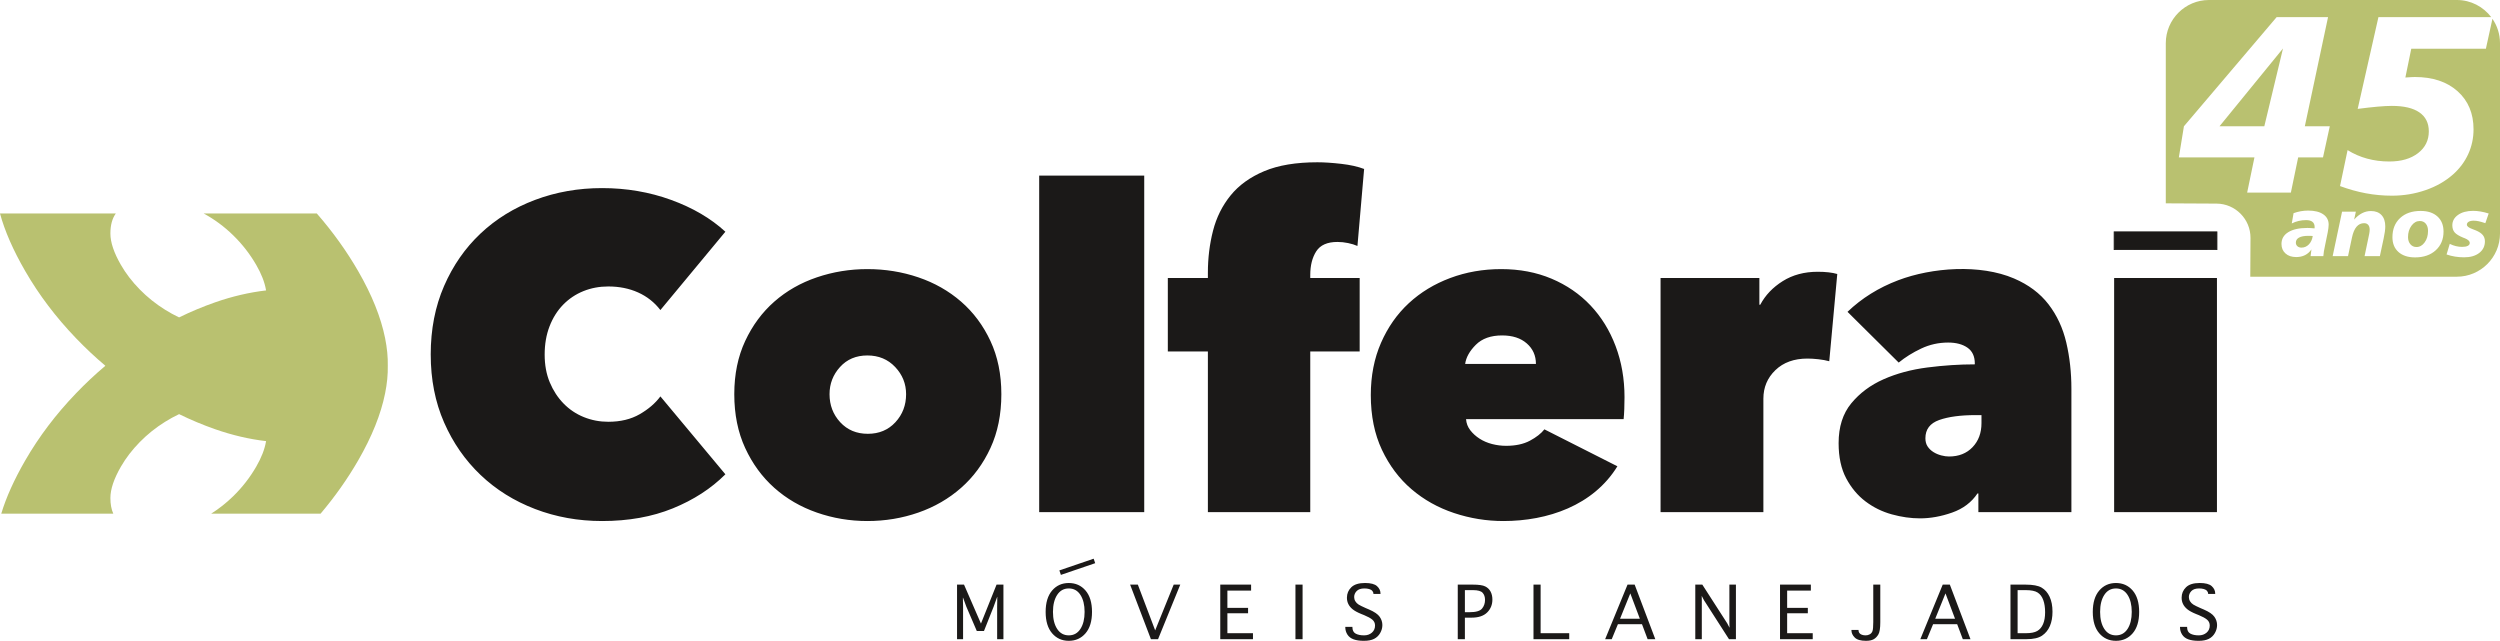 <svg xmlns:inkscape="http://www.inkscape.org/namespaces/inkscape" xmlns:sodipodi="http://sodipodi.sourceforge.net/DTD/sodipodi-0.dtd" xmlns="http://www.w3.org/2000/svg" xmlns:svg="http://www.w3.org/2000/svg" width="648.014" height="166.103" id="svg14" viewBox="0 0 648.014 166.103" sodipodi:docname="ec51aea5539ebdd8b14734ecc7184a17.cdr"><defs id="defs18"></defs><path d="m 591.763,12.563 -16.457,20.173 h 11.616 z M 572.563,0 h 64.273 c 3.62,0 6.852,1.744 8.898,4.434 h -29.23 l -5.377,23.79 c 1.956,-0.251 3.683,-0.448 5.158,-0.579 1.475,-0.131 2.71,-0.197 3.705,-0.197 3.114,0 5.497,0.557 7.125,1.683 1.628,1.126 2.448,2.765 2.448,4.918 0,2.328 -0.929,4.207 -2.797,5.649 -1.869,1.443 -4.349,2.164 -7.442,2.164 -2.021,0 -3.945,-0.251 -5.748,-0.743 -1.803,-0.492 -3.497,-1.224 -5.071,-2.208 l -1.956,9.321 c 2.241,0.831 4.47,1.454 6.688,1.869 2.218,0.415 4.47,0.623 6.753,0.623 3.049,0 5.966,-0.481 8.731,-1.442 2.765,-0.951 5.136,-2.306 7.125,-4.066 1.727,-1.541 3.038,-3.3 3.945,-5.3 0.907,-1.989 1.366,-4.12 1.366,-6.382 0,-4.12 -1.377,-7.409 -4.13,-9.878 -2.754,-2.459 -6.448,-3.694 -11.081,-3.694 -0.273,0 -0.59,0.011 -0.94,0.033 -0.35,0.022 -0.852,0.054 -1.519,0.098 l 1.53,-7.464 h 19.342 l 1.695,-7.754 c 1.235,1.797 1.96,3.969 1.96,6.302 v 49.369 c 0,6.148 -5.03,11.178 -11.178,11.178 h -53.548 l 0.056,-10.054 c 0.027,-4.863 -3.929,-8.865 -8.793,-8.892 L 561.386,52.706 V 11.178 C 561.386,5.03 566.415,0 572.563,0 Z m -5.953,69.996 -0.025,-0.015 h 0.028 z M 590.124,4.434 h 13.321 l -6.021,28.303 h 6.469 l -1.759,8.065 h -6.437 l -1.891,9.125 h -11.332 l 1.891,-9.125 h -19.594 l 1.312,-8.065 z m 9.351,56.741 c -0.144,-0.015 -0.296,-0.026 -0.451,-0.033 -0.155,-0.008 -0.385,-0.011 -0.688,-0.011 -1.053,0 -1.859,0.151 -2.41,0.451 -0.551,0.299 -0.828,0.736 -0.828,1.316 0,0.381 0.136,0.691 0.406,0.932 0.27,0.236 0.625,0.355 1.057,0.355 0.728,0 1.364,-0.274 1.9,-0.821 0.536,-0.551 0.876,-1.279 1.013,-2.188 z m 3.877,-0.909 -0.661,3.238 c -0.144,0.662 -0.251,1.209 -0.322,1.634 -0.067,0.425 -0.115,0.843 -0.145,1.246 h -3.304 l 0.218,-1.734 c -0.439,0.651 -0.994,1.142 -1.656,1.478 -0.665,0.337 -1.431,0.503 -2.295,0.503 -1.157,0 -2.081,-0.31 -2.772,-0.931 -0.694,-0.621 -1.042,-1.445 -1.042,-2.469 0,-1.305 0.588,-2.325 1.767,-3.053 1.176,-0.728 2.828,-1.095 4.961,-1.095 0.251,0 0.529,0.011 0.832,0.03 0.303,0.018 0.639,0.045 1.009,0.082 0.007,-0.045 0.011,-0.093 0.015,-0.148 0.004,-0.055 0.007,-0.13 0.007,-0.222 0,-0.584 -0.188,-1.027 -0.565,-1.327 -0.373,-0.299 -0.92,-0.447 -1.634,-0.447 -0.666,0 -1.309,0.07 -1.93,0.214 -0.621,0.144 -1.22,0.362 -1.796,0.651 l 0.466,-2.665 c 0.628,-0.226 1.253,-0.392 1.878,-0.503 0.624,-0.111 1.264,-0.166 1.911,-0.166 1.667,0 2.972,0.322 3.907,0.968 0.935,0.647 1.401,1.534 1.401,2.669 0,0.259 -0.022,0.562 -0.067,0.909 -0.04,0.347 -0.103,0.728 -0.181,1.138 z m 14.497,1.571 -0.972,4.547 h -3.966 l 1.194,-5.718 c 0.041,-0.218 0.074,-0.418 0.096,-0.606 0.022,-0.189 0.033,-0.362 0.033,-0.529 0,-0.536 -0.125,-0.95 -0.381,-1.242 -0.251,-0.292 -0.606,-0.44 -1.061,-0.44 -0.787,0 -1.442,0.31 -1.966,0.928 -0.522,0.617 -0.917,1.549 -1.183,2.798 l -1.02,4.809 h -3.985 l 2.436,-11.51 h 3.574 l -0.443,2.044 c 0.643,-0.736 1.331,-1.286 2.059,-1.66 0.728,-0.373 1.49,-0.558 2.284,-0.558 1.183,0 2.099,0.347 2.75,1.046 0.651,0.695 0.976,1.674 0.976,2.939 0,0.381 -0.033,0.835 -0.103,1.363 -0.07,0.529 -0.178,1.124 -0.322,1.789 z m 11.51,-1.974 c 0,-0.787 -0.193,-1.411 -0.58,-1.878 -0.385,-0.466 -0.902,-0.698 -1.553,-0.698 -0.839,0 -1.556,0.403 -2.155,1.212 -0.599,0.809 -0.898,1.793 -0.898,2.957 0,0.758 0.204,1.379 0.61,1.855 0.41,0.481 0.935,0.721 1.578,0.721 0.832,0 1.538,-0.399 2.122,-1.201 0.584,-0.802 0.876,-1.789 0.876,-2.968 z m -1.904,-5.186 c 1.841,0 3.286,0.477 4.34,1.431 1.053,0.95 1.582,2.262 1.582,3.929 0,2 -0.677,3.615 -2.026,4.843 -1.349,1.227 -3.138,1.841 -5.359,1.841 -1.819,0 -3.249,-0.466 -4.295,-1.397 -1.042,-0.932 -1.563,-2.207 -1.563,-3.822 0,-2.081 0.658,-3.737 1.977,-4.972 1.316,-1.235 3.098,-1.852 5.345,-1.852 z m 17.624,0.662 -0.865,2.51 c -0.721,-0.244 -1.308,-0.414 -1.759,-0.507 -0.451,-0.093 -0.869,-0.141 -1.253,-0.141 -0.554,0 -0.99,0.092 -1.305,0.281 -0.314,0.189 -0.47,0.44 -0.47,0.758 0,0.41 0.477,0.791 1.431,1.135 0.388,0.144 0.695,0.266 0.92,0.359 0.809,0.34 1.397,0.736 1.77,1.183 0.369,0.447 0.555,0.991 0.555,1.633 0,1.25 -0.488,2.251 -1.464,3.009 -0.98,0.758 -2.289,1.138 -3.926,1.138 -0.809,0 -1.593,-0.063 -2.347,-0.184 -0.754,-0.122 -1.489,-0.307 -2.202,-0.551 l 0.824,-2.75 c 0.532,0.259 1.061,0.455 1.589,0.584 0.528,0.13 1.061,0.196 1.604,0.196 0.643,0 1.135,-0.089 1.479,-0.266 0.344,-0.177 0.513,-0.429 0.513,-0.754 0,-0.477 -0.443,-0.887 -1.33,-1.235 -0.144,-0.048 -0.255,-0.089 -0.325,-0.118 -1.113,-0.455 -1.867,-0.917 -2.266,-1.386 -0.396,-0.47 -0.595,-1.079 -0.595,-1.83 0,-1.105 0.495,-2.003 1.486,-2.702 0.987,-0.699 2.296,-1.046 3.918,-1.046 0.613,0 1.253,0.055 1.918,0.17 0.662,0.111 1.364,0.281 2.1,0.514 z" style="fill:#b9c170;fill-rule:evenodd" id="path2"></path><path d="m 111.644,91.906 c 0,-6.538 1.154,-12.461 3.461,-17.768 2.308,-5.307 5.461,-9.845 9.461,-13.614 3.999,-3.769 8.711,-6.672 14.133,-8.711 5.423,-2.038 11.211,-3.057 17.364,-3.057 6.307,0 12.268,1.019 17.883,3.057 5.615,2.038 10.307,4.788 14.076,8.249 l -16.845,20.306 c -1.538,-2 -3.461,-3.519 -5.769,-4.557 -2.308,-1.039 -4.884,-1.558 -7.73,-1.558 -2.308,0 -4.461,0.404 -6.461,1.212 -2,0.808 -3.749,1.98 -5.25,3.519 -1.5,1.538 -2.672,3.404 -3.519,5.596 -0.846,2.192 -1.269,4.634 -1.269,7.326 0,2.692 0.442,5.096 1.327,7.211 0.885,2.115 2.077,3.942 3.576,5.481 1.5,1.538 3.25,2.711 5.25,3.519 2,0.808 4.115,1.212 6.346,1.212 3.153,0 5.865,-0.654 8.134,-1.961 2.269,-1.308 4.057,-2.846 5.365,-4.615 l 16.845,20.191 c -3.692,3.692 -8.23,6.634 -13.614,8.826 -5.384,2.193 -11.499,3.288 -18.344,3.288 -6.153,0 -11.942,-1.038 -17.364,-3.115 -5.423,-2.077 -10.134,-5.019 -14.133,-8.826 -4,-3.807 -7.153,-8.345 -9.461,-13.614 -2.307,-5.269 -3.461,-11.134 -3.461,-17.595 z m 147.912,10.268 c 0,5.23 -0.942,9.884 -2.827,13.961 -1.885,4.077 -4.423,7.519 -7.615,10.326 -3.192,2.808 -6.884,4.942 -11.076,6.403 -4.192,1.461 -8.595,2.192 -13.21,2.192 -4.538,0 -8.903,-0.731 -13.095,-2.192 -4.192,-1.461 -7.865,-3.596 -11.018,-6.403 -3.154,-2.808 -5.673,-6.25 -7.557,-10.326 -1.885,-4.077 -2.827,-8.73 -2.827,-13.961 0,-5.153 0.942,-9.749 2.827,-13.787 1.885,-4.038 4.404,-7.442 7.557,-10.211 3.154,-2.769 6.826,-4.865 11.018,-6.288 4.192,-1.423 8.557,-2.134 13.095,-2.134 4.615,0 9.018,0.712 13.21,2.134 4.192,1.423 7.884,3.519 11.076,6.288 3.192,2.769 5.73,6.173 7.615,10.211 1.885,4.038 2.827,8.634 2.827,13.787 z M 224.827,92.136 c -2.923,0 -5.288,1 -7.096,3 -1.807,2 -2.712,4.346 -2.712,7.038 0,2.846 0.923,5.269 2.769,7.269 1.846,2 4.23,3 7.153,3 2.923,0 5.307,-1 7.153,-3 1.846,-2 2.769,-4.423 2.769,-7.269 0,-2.692 -0.942,-5.038 -2.827,-7.038 -1.885,-2 -4.288,-3 -7.211,-3 z m 44.535,-46.612 h 27.229 v 87.224 h -27.229 z m 82.494,18.229 c -0.692,-0.307 -1.5,-0.557 -2.423,-0.75 -0.923,-0.192 -1.846,-0.289 -2.769,-0.289 -2.615,0 -4.442,0.808 -5.481,2.423 -1.038,1.616 -1.557,3.654 -1.557,6.115 v 0.808 h 12.807 v 19.037 h -12.807 v 41.651 H 313.09 V 91.098 h -10.384 V 72.061 h 10.384 v -1.385 c 0,-3.769 0.442,-7.384 1.327,-10.845 0.884,-3.461 2.404,-6.519 4.557,-9.172 2.154,-2.654 5.057,-4.75 8.711,-6.288 3.653,-1.538 8.249,-2.307 13.787,-2.307 1.769,0 3.827,0.135 6.173,0.404 2.346,0.269 4.327,0.712 5.942,1.327 z m 46.265,30.575 c 0,-2.153 -0.788,-3.923 -2.365,-5.307 -1.577,-1.385 -3.711,-2.077 -6.403,-2.077 -2.923,0 -5.192,0.808 -6.807,2.423 -1.615,1.615 -2.539,3.269 -2.769,4.961 z m 22.96,8.653 c 0,1 -0.019,2.019 -0.058,3.058 -0.039,1.038 -0.096,1.904 -0.173,2.596 h -40.843 c 0.077,1.077 0.443,2.038 1.096,2.884 0.654,0.846 1.461,1.577 2.423,2.192 0.962,0.616 2.039,1.077 3.231,1.385 1.192,0.307 2.404,0.462 3.635,0.462 2.461,0 4.519,-0.442 6.173,-1.327 1.654,-0.885 2.904,-1.865 3.75,-2.942 l 18.922,9.576 c -6.244,10.169 -18.098,14.191 -29.536,14.191 -4.384,0 -8.653,-0.692 -12.807,-2.077 -4.154,-1.385 -7.826,-3.442 -11.018,-6.173 -3.192,-2.73 -5.749,-6.134 -7.673,-10.211 -1.923,-4.077 -2.884,-8.807 -2.884,-14.191 0,-5 0.885,-9.518 2.654,-13.557 1.769,-4.038 4.173,-7.461 7.211,-10.268 3.038,-2.808 6.615,-4.98 10.73,-6.519 4.115,-1.538 8.518,-2.307 13.21,-2.307 4.769,0 9.114,0.827 13.038,2.48 3.923,1.654 7.288,3.961 10.095,6.923 2.807,2.961 4.98,6.48 6.518,10.557 1.538,4.077 2.308,8.499 2.308,13.268 z m 9.345,-30.92 h 25.614 v 6.922 h 0.231 c 1.307,-2.461 3.25,-4.5 5.826,-6.115 2.577,-1.615 5.596,-2.423 9.057,-2.423 2.077,0 3.769,0.192 5.077,0.577 l -2.077,22.613 c -0.846,-0.231 -1.788,-0.404 -2.827,-0.519 -1.038,-0.115 -1.981,-0.173 -2.827,-0.173 -3.461,0 -6.23,1 -8.307,3 -2.077,2 -3.115,4.461 -3.115,7.384 v 29.421 h -26.652 z m 81.686,35.536 c -3.923,0 -7.076,0.423 -9.461,1.269 -2.385,0.846 -3.577,2.423 -3.577,4.73 0,0.846 0.193,1.558 0.577,2.135 0.385,0.577 0.885,1.058 1.5,1.442 0.615,0.385 1.288,0.673 2.019,0.866 0.731,0.192 1.404,0.288 2.019,0.288 2.538,0 4.576,-0.808 6.115,-2.423 1.538,-1.615 2.308,-3.692 2.308,-6.23 v -2.077 z m -0.231,-13.384 c 0,-1.846 -0.635,-3.211 -1.904,-4.096 -1.269,-0.884 -2.942,-1.327 -5.019,-1.327 -2.461,0 -4.788,0.519 -6.98,1.557 -2.192,1.038 -4.135,2.25 -5.827,3.634 L 478.885,80.829 c 3.692,-3.538 8.077,-6.269 13.153,-8.191 8.778,-3.326 21.24,-4.214 29.998,-0.462 3.769,1.615 6.749,3.846 8.941,6.692 2.192,2.846 3.731,6.153 4.615,9.922 0.884,3.769 1.327,7.769 1.327,11.999 v 31.959 h -24.113 v -4.846 h -0.231 c -1.538,2.307 -3.731,3.961 -6.576,4.961 -2.846,1 -5.615,1.5 -8.307,1.5 -2.384,0 -4.826,-0.346 -7.326,-1.038 -2.5,-0.692 -4.769,-1.807 -6.807,-3.346 -2.038,-1.538 -3.711,-3.538 -5.019,-5.999 -1.307,-2.462 -1.961,-5.5 -1.961,-9.115 0,-4.23 1.096,-7.673 3.288,-10.326 2.192,-2.654 4.98,-4.73 8.365,-6.23 3.384,-1.5 7.172,-2.519 11.364,-3.058 4.192,-0.538 8.288,-0.808 12.287,-0.808 z M 547.995,72.061 h 26.652 v 60.688 h -26.652 z" style="fill:#1b1918;fill-rule:evenodd" id="path4"></path><path d="m 100.517,94.818 v -0.012 c 0.048,-2.225 -0.184,-4.607 -0.695,-7.144 C 98.73,82.239 96.407,76.45 92.854,70.297 89.838,65.072 86.258,60.084 82.117,55.334 h -29.321 c 2.777,1.512 5.314,3.385 7.607,5.618 2.371,2.307 4.378,4.884 6.021,7.73 1.332,2.308 2.172,4.461 2.518,6.461 l 0.023,0.136 c -4.371,0.509 -8.774,1.538 -13.208,3.088 -3.168,1.107 -6.281,2.41 -9.337,3.907 -1.242,-0.591 -2.457,-1.257 -3.645,-1.998 -2.404,-1.5 -4.588,-3.25 -6.55,-5.25 -1.962,-2 -3.588,-4.115 -4.875,-6.346 -1.821,-3.153 -2.732,-5.865 -2.735,-8.134 -0.002,-2.183 0.466,-3.921 1.405,-5.214 H 0 c 1.222,4.524 3.406,9.512 6.554,14.963 3.553,6.153 7.933,11.942 13.14,17.364 2.439,2.539 4.977,4.923 7.615,7.151 -2.638,2.227 -5.177,4.611 -7.615,7.151 -5.208,5.423 -9.588,11.211 -13.14,17.364 -2.885,4.997 -4.962,9.605 -6.229,13.823 h 29.04 c -0.501,-1.12 -0.751,-2.479 -0.75,-4.074 0.003,-2.269 0.914,-4.981 2.735,-8.134 1.288,-2.231 2.913,-4.346 4.875,-6.346 1.962,-2 4.145,-3.749 6.55,-5.25 1.188,-0.741 2.403,-1.407 3.645,-1.998 3.056,1.497 6.169,2.8 9.337,3.907 4.434,1.55 8.837,2.579 13.208,3.088 l -0.023,0.136 c -0.346,2 -1.186,4.153 -2.518,6.461 -1.643,2.846 -3.65,5.423 -6.021,7.73 -1.749,1.702 -3.638,3.195 -5.668,4.478 h 28.36 c 3.729,-4.407 6.982,-9.015 9.759,-13.823 3.553,-6.153 5.875,-11.942 6.968,-17.364 0.511,-2.537 0.742,-4.919 0.695,-7.145 z" style="fill:#b9c170;fill-rule:evenodd" id="path6"></path><path d="m 249.635,165.679 h -1.564 v -14.142 h 1.809 l 4.389,10.1 4.043,-10.1 h 1.782 v 14.142 h -1.629 v -8.431 l 0.039,-2.514 h -0.039 l -0.911,2.527 -2.505,6.302 h -1.857 l -2.72,-6.329 -0.837,-2.295 h -0.052 l 0.052,2.295 z m 27.404,0.425 c -1.769,0 -3.211,-0.653 -4.327,-1.953 -1.117,-1.301 -1.677,-3.145 -1.677,-5.54 0,-2.396 0.561,-4.244 1.677,-5.545 1.117,-1.301 2.558,-1.949 4.327,-1.949 1.774,0 3.219,0.648 4.34,1.949 1.117,1.301 1.677,3.149 1.677,5.545 0,2.396 -0.561,4.239 -1.677,5.54 -1.121,1.301 -2.567,1.953 -4.34,1.953 z m 0,-1.415 c 1.283,0 2.286,-0.556 3.009,-1.664 0.723,-1.112 1.086,-2.584 1.086,-4.415 0,-1.831 -0.364,-3.302 -1.086,-4.415 -0.723,-1.113 -1.725,-1.669 -3.009,-1.669 -1.283,0 -2.287,0.556 -3.013,1.669 -0.727,1.112 -1.091,2.584 -1.091,4.415 0,1.831 0.364,3.302 1.091,4.415 0.727,1.108 1.73,1.664 3.013,1.664 z m 27.189,-13.152 h 1.704 l -5.759,14.142 h -1.849 l -5.391,-14.142 h 2.002 l 4.493,11.86 z m 12.07,14.142 v -14.142 h 7.993 v 1.555 h -6.145 v 4.467 h 5.361 v 1.41 h -5.361 v 5.159 h 6.631 v 1.55 z m 21.338,0 h -1.849 v -14.142 h 1.849 z m 11.072,-3.184 h 1.844 v 0.092 c 0,0.784 0.276,1.331 0.828,1.642 0.552,0.306 1.288,0.46 2.203,0.46 0.802,0 1.476,-0.236 2.019,-0.705 0.543,-0.469 0.815,-1.086 0.815,-1.848 0,-0.622 -0.237,-1.13 -0.705,-1.524 -0.46,-0.386 -1.169,-0.775 -2.129,-1.17 l -0.731,-0.293 c -1.003,-0.412 -1.752,-0.819 -2.247,-1.226 -0.495,-0.407 -0.867,-0.854 -1.108,-1.349 -0.245,-0.49 -0.368,-1.038 -0.368,-1.647 0,-1.069 0.381,-1.971 1.139,-2.707 0.758,-0.736 1.94,-1.104 3.548,-1.104 1.476,0 2.518,0.272 3.118,0.819 0.6,0.548 0.898,1.187 0.898,1.914 v 0.101 h -1.835 v -0.101 c 0,-0.232 -0.096,-0.456 -0.285,-0.679 -0.188,-0.223 -0.464,-0.39 -0.832,-0.49 -0.368,-0.101 -0.775,-0.153 -1.222,-0.153 -0.906,0 -1.572,0.228 -2.006,0.679 -0.434,0.456 -0.648,0.972 -0.648,1.555 0,0.386 0.101,0.749 0.306,1.091 0.206,0.342 0.491,0.626 0.85,0.854 0.359,0.223 0.968,0.526 1.822,0.902 l 0.872,0.372 c 1.388,0.6 2.312,1.231 2.772,1.901 0.46,0.657 0.692,1.371 0.692,2.142 0,0.71 -0.188,1.397 -0.565,2.058 -0.377,0.661 -0.898,1.165 -1.564,1.507 -0.67,0.346 -1.559,0.517 -2.672,0.517 -1.051,0 -1.931,-0.127 -2.641,-0.381 -0.71,-0.25 -1.248,-0.662 -1.616,-1.235 -0.368,-0.574 -0.552,-1.209 -0.552,-1.901 z m 30.999,3.184 h -1.849 v -14.142 h 3.937 c 1.498,0 2.558,0.153 3.175,0.464 0.622,0.307 1.091,0.758 1.401,1.349 0.311,0.591 0.464,1.279 0.464,2.063 0,1.327 -0.451,2.439 -1.353,3.337 -0.902,0.898 -2.247,1.349 -4.034,1.349 h -1.743 z m 0,-6.994 h 1.23 c 1.634,0 2.707,-0.316 3.219,-0.942 0.512,-0.626 0.771,-1.38 0.771,-2.251 0,-0.762 -0.206,-1.375 -0.622,-1.835 -0.416,-0.46 -1.24,-0.692 -2.47,-0.692 h -2.128 z m 17.781,6.994 v -14.142 h 1.849 v 12.592 h 7.415 v 1.55 z m 20.282,0 h -1.708 l 5.803,-14.142 h 1.848 l 5.348,14.142 h -1.988 l -1.463,-3.889 h -6.237 z m 2.155,-5.299 h 5.133 l -2.474,-6.57 z m 21.193,5.299 h -1.69 v -14.142 h 1.822 l 6.464,10.047 0.591,1.13 -0.039,-1.117 v -10.06 h 1.695 v 14.142 h -1.796 l -6.482,-10.1 -0.587,-1.126 0.022,1.126 z m 20.273,0 v -14.142 h 7.993 v 1.555 h -6.145 v 4.467 h 5.361 v 1.41 h -5.361 v 5.159 h 6.631 v 1.55 z m 18.513,-2.4 h 1.835 v 0.092 c 0,0.258 0.07,0.486 0.21,0.692 0.145,0.206 0.364,0.359 0.657,0.469 0.293,0.105 0.622,0.158 0.981,0.158 0.377,0 0.727,-0.088 1.051,-0.263 0.324,-0.175 0.561,-0.442 0.705,-0.801 0.145,-0.359 0.219,-1.156 0.219,-2.387 v -9.701 h 1.822 v 9.74 c 0,1.537 -0.166,2.593 -0.495,3.162 -0.328,0.569 -0.74,0.99 -1.226,1.257 -0.486,0.272 -1.152,0.407 -1.988,0.407 -1.375,0 -2.348,-0.285 -2.917,-0.854 -0.57,-0.57 -0.854,-1.196 -0.854,-1.879 z m 19.564,2.4 h -1.708 l 5.803,-14.142 h 1.848 l 5.348,14.142 h -1.988 l -1.463,-3.889 h -6.237 z m 2.155,-5.299 h 5.133 l -2.474,-6.57 z m 19.503,5.299 v -14.142 h 3.911 c 1.901,0 3.289,0.259 4.169,0.78 0.88,0.517 1.572,1.305 2.067,2.365 0.495,1.064 0.745,2.356 0.745,3.876 0,1.428 -0.223,2.667 -0.675,3.714 -0.451,1.047 -1.125,1.879 -2.028,2.492 -0.902,0.609 -2.242,0.915 -4.021,0.915 z m 1.849,-1.55 h 2.168 c 1.292,0 2.264,-0.193 2.925,-0.574 0.657,-0.381 1.161,-0.977 1.511,-1.792 0.35,-0.81 0.526,-1.831 0.526,-3.053 0,-1.23 -0.158,-2.286 -0.477,-3.166 -0.32,-0.88 -0.806,-1.533 -1.458,-1.953 -0.653,-0.416 -1.678,-0.626 -3.079,-0.626 h -2.115 z m 25.49,1.975 c -1.769,0 -3.211,-0.653 -4.327,-1.953 -1.117,-1.301 -1.677,-3.145 -1.677,-5.54 0,-2.396 0.561,-4.244 1.677,-5.545 1.117,-1.301 2.558,-1.949 4.327,-1.949 1.774,0 3.219,0.648 4.34,1.949 1.117,1.301 1.678,3.149 1.678,5.545 0,2.396 -0.561,4.239 -1.678,5.54 -1.121,1.301 -2.567,1.953 -4.34,1.953 z m 0,-1.415 c 1.283,0 2.286,-0.556 3.009,-1.664 0.723,-1.112 1.086,-2.584 1.086,-4.415 0,-1.831 -0.364,-3.302 -1.086,-4.415 -0.723,-1.113 -1.726,-1.669 -3.009,-1.669 -1.283,0 -2.286,0.556 -3.013,1.669 -0.727,1.112 -1.091,2.584 -1.091,4.415 0,1.831 0.364,3.302 1.091,4.415 0.727,1.108 1.73,1.664 3.013,1.664 z m 16.603,-2.194 h 1.844 v 0.092 c 0,0.784 0.276,1.331 0.828,1.642 0.552,0.306 1.288,0.46 2.203,0.46 0.802,0 1.476,-0.236 2.019,-0.705 0.543,-0.469 0.815,-1.086 0.815,-1.848 0,-0.622 -0.237,-1.13 -0.705,-1.524 -0.46,-0.386 -1.169,-0.775 -2.128,-1.17 l -0.731,-0.293 c -1.003,-0.412 -1.752,-0.819 -2.247,-1.226 -0.495,-0.407 -0.867,-0.854 -1.108,-1.349 -0.245,-0.49 -0.368,-1.038 -0.368,-1.647 0,-1.069 0.381,-1.971 1.139,-2.707 0.758,-0.736 1.94,-1.104 3.548,-1.104 1.476,0 2.518,0.272 3.118,0.819 0.6,0.548 0.898,1.187 0.898,1.914 v 0.101 h -1.835 v -0.101 c 0,-0.232 -0.096,-0.456 -0.285,-0.679 -0.188,-0.223 -0.464,-0.39 -0.832,-0.49 -0.368,-0.101 -0.775,-0.153 -1.222,-0.153 -0.907,0 -1.572,0.228 -2.006,0.679 -0.434,0.456 -0.648,0.972 -0.648,1.555 0,0.386 0.101,0.749 0.306,1.091 0.206,0.342 0.491,0.626 0.85,0.854 0.359,0.223 0.968,0.526 1.822,0.902 l 0.872,0.372 c 1.388,0.6 2.312,1.231 2.772,1.901 0.46,0.657 0.692,1.371 0.692,2.142 0,0.71 -0.188,1.397 -0.565,2.058 -0.377,0.661 -0.898,1.165 -1.564,1.507 -0.67,0.346 -1.559,0.517 -2.672,0.517 -1.051,0 -1.931,-0.127 -2.641,-0.381 -0.71,-0.25 -1.248,-0.662 -1.616,-1.235 -0.368,-0.574 -0.552,-1.209 -0.552,-1.901 z" style="fill:#1b1918;fill-rule:evenodd" id="path8"></path><path d="M 547.995,64.691 H 574.647 V 60.1 H 547.995 Z" style="fill:#1b1918;fill-rule:evenodd;stroke:#1b1918;stroke-width:0.216;stroke-linecap:butt;stroke-linejoin:miter;stroke-dasharray:none" id="path10"></path><path d="m 274.593,147.851 0.397,1.162 8.89,-3.034 -0.397,-1.162 z" style="fill:#1b1918;fill-rule:evenodd" id="path12"></path></svg>
